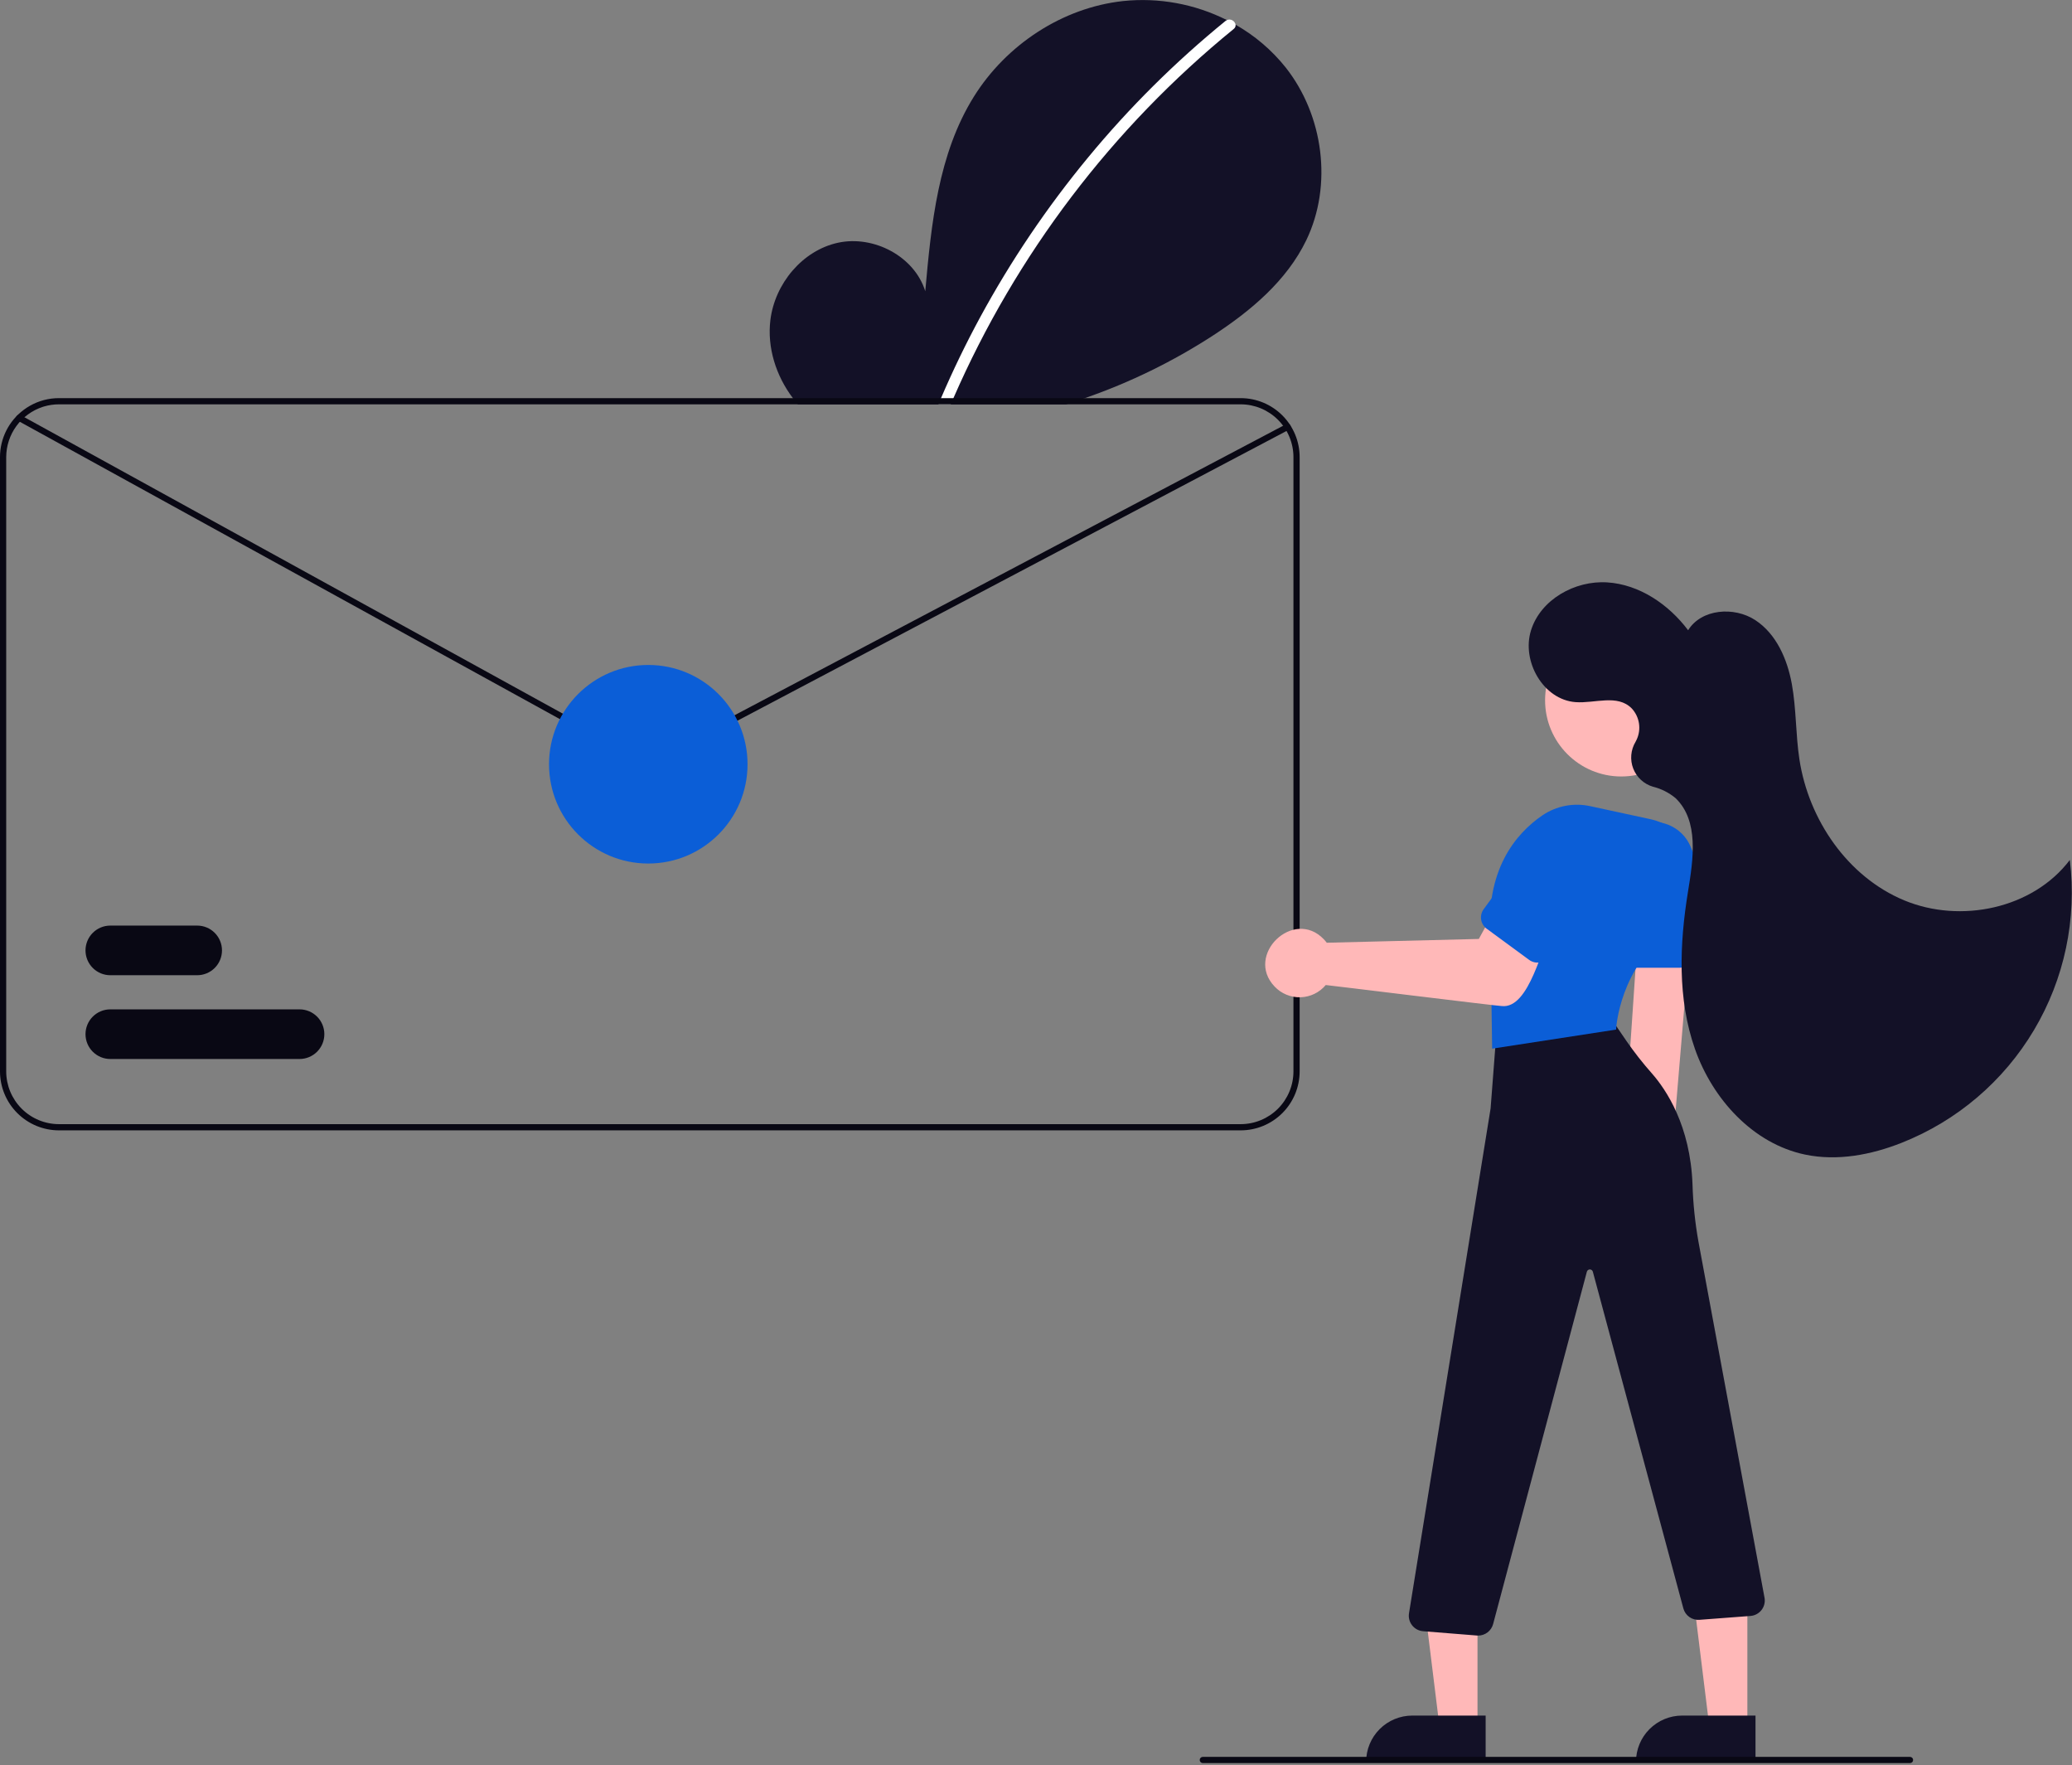 <svg width="668" height="569" viewBox="0 0 668 569" fill="none" xmlns="http://www.w3.org/2000/svg">
<rect x="0" y="0" width="668" height="569" fill="#808080" stroke="none"/>
<g clip-path="url(#clip0_89_2)">
<path d="M421.14 77.42C414.83 90.49 403.22 100.22 391.06 108.14C378.159 116.512 364.292 123.288 349.76 128.32C347.76 129.02 345.74 129.69 343.72 130.32H257.24C256.68 129.68 256.14 129.01 255.62 128.32C250.19 121.14 247.28 112.05 248.37 103.14C249.8 91.46 258.67 80.72 270.18 78.23C281.69 75.75 294.81 82.62 298.3 93.86C300.23 72.19 302.45 49.61 313.97 31.15C324.4 14.44 342.48 2.48 362.06 0.34C373.576 -0.859 385.195 1.268 395.54 6.47C396.49 6.95 397.43 7.45 398.35 7.97C404.558 11.49 410.036 16.164 414.49 21.74C426.7 37.2 429.69 59.67 421.14 77.42Z" fill="#131127"/>
<path d="M398.35 7.97C398.374 8.232 398.329 8.497 398.221 8.737C398.112 8.977 397.943 9.185 397.73 9.34C358.563 41.234 327.586 82.028 307.38 128.32C307.08 128.98 306.79 129.65 306.51 130.32H302.53C302.81 129.65 303.09 128.98 303.38 128.32C307.17 119.48 311.36 110.82 315.95 102.34C325.884 84.031 337.572 66.73 350.85 50.68C364.126 34.61 378.954 19.889 395.12 6.73C395.248 6.626 395.389 6.538 395.54 6.47C395.821 6.349 396.126 6.293 396.431 6.305C396.737 6.318 397.036 6.4 397.306 6.544C397.576 6.688 397.81 6.891 397.99 7.138C398.171 7.385 398.294 7.669 398.35 7.97Z" fill="white"/>
<path d="M400 128.32H19C15.718 128.316 12.492 129.167 9.64 130.79C8.956 131.178 8.298 131.608 7.67 132.08C5.29 133.844 3.356 136.142 2.024 138.789C0.692 141.435 -0.001 144.357 8.98869e-07 147.32V345.32C0.004 350.358 2.008 355.188 5.57 358.75C9.132 362.312 13.962 364.315 19 364.32H400C405.038 364.315 409.868 362.312 413.43 358.75C416.992 355.188 418.995 350.358 419 345.32V147.32C418.995 142.282 416.992 137.452 413.43 133.89C409.868 130.328 405.038 128.324 400 128.32ZM417 345.32C416.994 349.827 415.2 354.147 412.014 357.334C408.827 360.52 404.507 362.313 400 362.32H19C14.493 362.313 10.173 360.52 6.986 357.334C3.8 354.147 2.006 349.827 2 345.32V147.32C2.014 143.727 3.16 140.23 5.275 137.326C7.389 134.421 10.365 132.257 13.78 131.14C13.92 131.1 14.05 131.05 14.19 131.01C15.752 130.551 17.372 130.318 19 130.32H400C404.507 130.326 408.827 132.119 412.014 135.306C415.2 138.493 416.994 142.813 417 147.32V345.32Z" fill="#090814"/>
<path d="M537.218 386.592C538.534 385.735 539.646 384.599 540.475 383.265C541.304 381.932 541.831 380.432 542.018 378.873C542.206 377.314 542.049 375.732 541.559 374.24C541.069 372.748 540.258 371.382 539.182 370.237L545.154 299.026L528.049 300.908L523.363 370.216C521.56 372.15 520.528 374.678 520.465 377.321C520.401 379.965 521.309 382.54 523.017 384.558C524.725 386.577 527.114 387.899 529.731 388.274C532.348 388.648 535.012 388.05 537.218 386.592Z" fill="#FFB8B8"/>
<path d="M476.337 556.443L464.077 556.442L458.245 509.154L476.339 509.155L476.337 556.443Z" fill="#FFB8B8"/>
<path d="M455.32 552.939H478.964V567.826H440.434C440.434 565.871 440.819 563.935 441.567 562.129C442.315 560.323 443.411 558.682 444.794 557.299C446.176 555.917 447.817 554.82 449.624 554.072C451.43 553.324 453.365 552.939 455.32 552.939Z" fill="#131127"/>
<path d="M563.337 556.443L551.077 556.442L545.245 509.154L563.339 509.155L563.337 556.443Z" fill="#FFB8B8"/>
<path d="M542.32 552.939H565.964V567.826H527.434C527.434 563.878 529.002 560.091 531.794 557.299C534.586 554.507 538.372 552.939 542.32 552.939Z" fill="#131127"/>
<path d="M476.544 527.155C476.411 527.155 476.277 527.149 476.143 527.138L458.791 525.75C458.103 525.695 457.433 525.498 456.825 525.171C456.216 524.845 455.682 524.395 455.256 523.852C454.83 523.309 454.52 522.683 454.348 522.015C454.175 521.346 454.143 520.649 454.254 519.967L480.562 357.248L482.324 334.296C482.402 333.223 482.826 332.205 483.532 331.393C484.238 330.582 485.188 330.021 486.24 329.795L512.702 324.007C513.674 323.79 514.69 323.87 515.617 324.238C516.543 324.605 517.338 325.243 517.897 326.068L524.349 335.499C526.883 339.165 529.636 342.674 532.594 346.007C537.172 351.221 544.955 362.797 545.654 381.743C545.841 387.966 546.488 394.168 547.588 400.296L568.891 515.057C568.999 515.73 568.968 516.418 568.8 517.078C568.633 517.739 568.332 518.358 567.916 518.898C567.5 519.438 566.978 519.887 566.383 520.218C565.787 520.549 565.13 520.754 564.452 520.822L548.003 522.068C546.827 522.184 545.647 521.878 544.675 521.203C543.704 520.529 543.004 519.531 542.701 518.388L513.525 409.887C513.467 409.674 513.342 409.487 513.167 409.353C512.992 409.219 512.778 409.147 512.558 409.147C512.337 409.147 512.123 409.22 511.949 409.355C511.774 409.489 511.649 409.677 511.593 409.89L481.373 523.441C481.089 524.505 480.462 525.446 479.589 526.117C478.715 526.789 477.645 527.153 476.544 527.155Z" fill="#131127"/>
<path d="M522.687 250.264C536.252 250.264 547.248 239.268 547.248 225.703C547.248 212.138 536.252 201.142 522.687 201.142C509.122 201.142 498.126 212.138 498.126 225.703C498.126 239.268 509.122 250.264 522.687 250.264Z" fill="#FFB8B8"/>
<path d="M481.057 337.989L480.549 302.915C478.678 280.482 488.613 268.704 497.277 262.779C499.511 261.271 502.029 260.232 504.676 259.725C507.324 259.218 510.047 259.254 512.68 259.831L532.01 264.01C534.701 264.596 537.246 265.722 539.49 267.32C541.734 268.918 543.63 270.955 545.065 273.306C546.437 275.525 547.337 278.003 547.711 280.585C548.085 283.166 547.924 285.797 547.237 288.314C545.894 293.025 542.916 297.103 538.837 299.816C522.229 311.541 521.058 331.235 521.048 331.433L521.028 331.841L481.057 337.989Z" fill="#0B5ED7"/>
<path d="M541.549 311.908H524.549C523.356 311.906 522.212 311.432 521.369 310.588C520.525 309.745 520.051 308.601 520.049 307.408V277.908C520.049 274.46 521.419 271.153 523.857 268.715C526.295 266.277 529.602 264.908 533.049 264.908C536.497 264.908 539.804 266.277 542.242 268.715C544.68 271.153 546.049 274.46 546.049 277.908V307.408C546.048 308.601 545.573 309.745 544.73 310.588C543.886 311.432 542.742 311.906 541.549 311.908Z" fill="#0B5ED7"/>
<path d="M427.411 317.481C426.41 318.676 425.166 319.646 423.763 320.326C422.36 321.006 420.829 321.381 419.27 321.426C417.711 321.471 416.161 321.185 414.72 320.588C413.28 319.99 411.983 319.094 410.914 317.958C401.228 307.799 417.062 292.545 426.785 302.726C427.128 303.077 427.446 303.451 427.738 303.846L476.766 302.627L482.618 291.924L500.603 298.908C497.15 304.262 493.185 325.277 484.155 324.254C482.971 324.286 428.622 317.567 427.411 317.481Z" fill="#FFB8B8"/>
<path d="M492.998 309.382L479.293 299.324C478.332 298.618 477.69 297.558 477.509 296.379C477.328 295.2 477.622 293.997 478.327 293.034L495.781 269.251C496.791 267.875 498.062 266.711 499.522 265.826C500.982 264.941 502.602 264.352 504.289 264.093C505.977 263.834 507.699 263.91 509.357 264.317C511.015 264.723 512.576 265.452 513.953 266.462C515.329 267.472 516.493 268.744 517.378 270.204C518.263 271.663 518.852 273.283 519.111 274.971C519.37 276.658 519.294 278.38 518.887 280.038C518.481 281.696 517.752 283.258 516.742 284.634L499.288 308.417C498.581 309.378 497.522 310.019 496.343 310.2C495.163 310.381 493.961 310.087 492.998 309.382Z" fill="#0B5ED7"/>
<path d="M527.606 238.469C528.399 236.816 528.674 234.961 528.395 233.149C528.117 231.337 527.298 229.65 526.046 228.311C521.426 223.652 514.207 226.759 507.962 226.303C497.561 225.543 490.477 213.14 493.582 203.184C496.687 193.227 507.724 187.049 518.132 187.704C528.541 188.359 537.964 194.798 544.238 203.129C548.531 196.218 559.081 195.412 565.889 199.867C572.697 204.322 576.22 212.463 577.676 220.468C579.132 228.473 578.894 236.7 580.12 244.743C583.092 264.24 595.675 282.6 613.883 290.179C632.091 297.758 655.391 292.887 667.303 277.168C669.619 296.217 665.556 315.496 655.749 331.989C645.941 348.482 630.944 361.26 613.102 368.322C603.235 372.227 592.338 374.301 581.951 372.13C565.181 368.626 552.137 354.284 546.453 338.122C540.768 321.961 541.449 304.228 544.21 287.32C545.91 276.906 547.793 264.572 540.198 257.247C538.066 255.472 535.557 254.207 532.863 253.548C531.434 253.119 530.122 252.369 529.027 251.356C527.932 250.343 527.082 249.094 526.543 247.703C526.004 246.312 525.79 244.816 525.917 243.329C526.043 241.843 526.507 240.405 527.274 239.125C527.397 238.907 527.508 238.689 527.606 238.469Z" fill="#131127"/>
<path d="M615.779 568.25H387.779C387.514 568.25 387.26 568.145 387.072 567.957C386.885 567.77 386.779 567.515 386.779 567.25C386.779 566.985 386.885 566.73 387.072 566.543C387.26 566.355 387.514 566.25 387.779 566.25H615.779C616.045 566.25 616.299 566.355 616.486 566.543C616.674 566.73 616.779 566.985 616.779 567.25C616.779 567.515 616.674 567.77 616.486 567.957C616.299 568.145 616.045 568.25 615.779 568.25Z" fill="#090814"/>
<path d="M209.083 246.236C207.566 246.235 206.073 245.85 204.745 245.117L5.701 135.564C5.469 135.436 5.297 135.222 5.223 134.967C5.149 134.712 5.18 134.439 5.308 134.206C5.435 133.974 5.65 133.802 5.905 133.728C6.16 133.654 6.433 133.685 6.666 133.812L205.709 243.365C206.724 243.926 207.863 244.224 209.022 244.235C210.182 244.245 211.325 243.966 212.35 243.424L414.67 136.694C414.786 136.633 414.913 136.595 415.044 136.582C415.175 136.57 415.307 136.583 415.433 136.622C415.558 136.661 415.675 136.724 415.776 136.808C415.877 136.892 415.961 136.995 416.022 137.111C416.084 137.227 416.122 137.355 416.134 137.485C416.146 137.616 416.132 137.748 416.093 137.874C416.054 137.999 415.991 138.116 415.907 138.217C415.823 138.318 415.719 138.402 415.603 138.463L213.283 245.192C211.989 245.877 210.547 246.235 209.083 246.236Z" fill="#090814"/>
<path d="M63.567 314.32H35.567C33.445 314.32 31.41 313.477 29.91 311.977C28.41 310.476 27.567 308.442 27.567 306.32C27.567 304.198 28.41 302.163 29.91 300.663C31.41 299.163 33.445 298.32 35.567 298.32H63.567C65.688 298.32 67.723 299.163 69.224 300.663C70.724 302.163 71.567 304.198 71.567 306.32C71.567 308.442 70.724 310.476 69.224 311.977C67.723 313.477 65.688 314.32 63.567 314.32Z" fill="#090814"/>
<path d="M96.567 341.32H35.567C33.445 341.32 31.41 340.477 29.91 338.977C28.41 337.476 27.567 335.442 27.567 333.32C27.567 331.198 28.41 329.163 29.91 327.663C31.41 326.163 33.445 325.32 35.567 325.32H96.567C98.688 325.32 100.723 326.163 102.224 327.663C103.724 329.163 104.567 331.198 104.567 333.32C104.567 335.442 103.724 337.476 102.224 338.977C100.723 340.477 98.688 341.32 96.567 341.32Z" fill="#090814"/>
<path d="M209.003 278.32C226.677 278.32 241.003 263.993 241.003 246.32C241.003 228.647 226.677 214.32 209.003 214.32C191.33 214.32 177.003 228.647 177.003 246.32C177.003 263.993 191.33 278.32 209.003 278.32Z" fill="#0B5ED7"/>
</g>
<defs>
<clipPath id="clip0_89_2">
<rect width="667.923" height="568.25" fill="white"/>
</clipPath>
</defs>
</svg>
